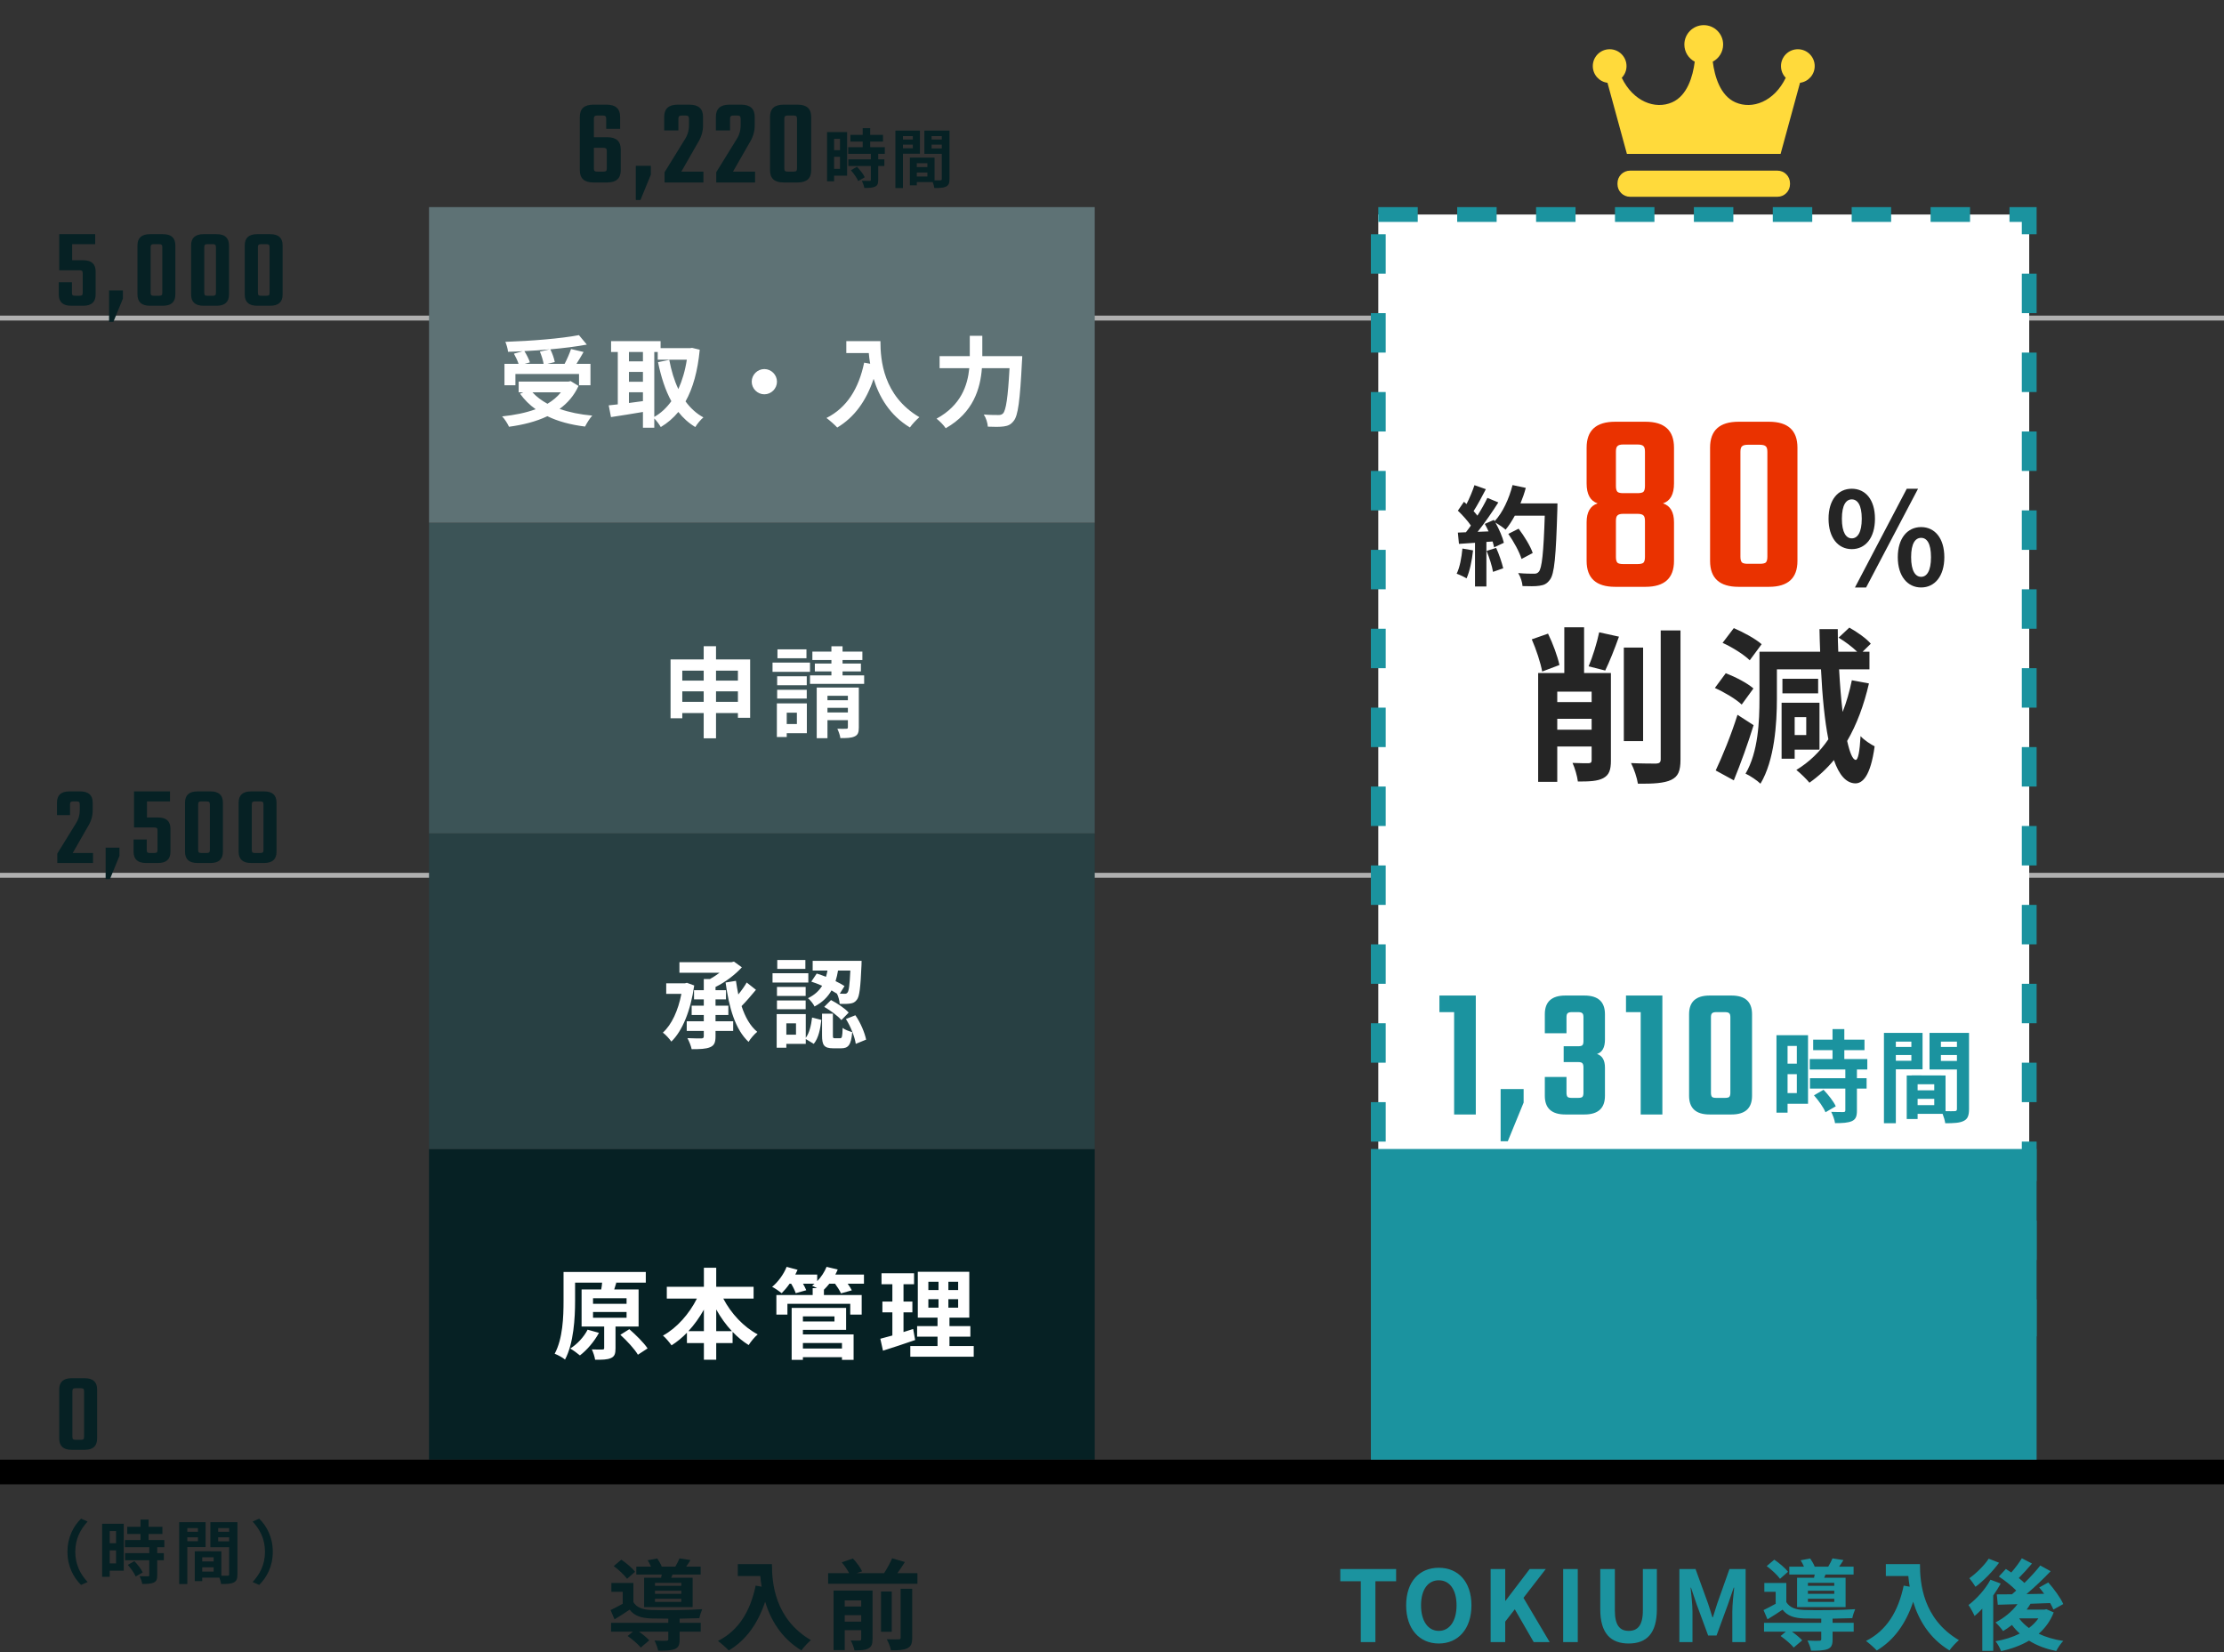 <svg width="451" height="335" viewBox="0 0 451 335" fill="none" xmlns="http://www.w3.org/2000/svg">
<rect x="0" y="0" width="451" height="335" fill="#333333" stroke="none"/>
<rect x="87" y="233" width="135" height="63" fill="#062124"/>
<rect y="296" width="451" height="5" fill="black"/>
<rect y="177" width="451" height="1" fill="#B0B0B0"/>
<rect y="64" width="451" height="1" fill="#B0B0B0"/>
<rect x="279.5" y="43.5" width="132" height="226" fill="white" stroke="#1B939F" stroke-width="3" stroke-dasharray="8 8"/>
<rect x="278" y="233" width="135" height="63" fill="#1B939F"/>
<rect x="87" y="169" width="135" height="64" fill="#284043"/>
<rect x="87" y="106" width="135" height="63" fill="#3C5457"/>
<rect x="87" y="42" width="135" height="64" fill="#5E7275"/>
<path d="M109.48 71.3C109.82 72.08 110.12 73.08 110.24 73.78H106.42L107.46 73.48C107.26 72.84 106.8 71.94 106.34 71.2C108.04 71.12 109.78 71 111.46 70.84L109.48 71.3ZM104.52 75.84H117.42V78.12H119.74V73.78H116.9C117.36 73.04 117.88 72.22 118.34 71.38L115.8 70.78C115.5 71.68 114.98 72.86 114.5 73.78H111.02L112.5 73.42C112.38 72.7 112 71.64 111.6 70.84C114.26 70.6 116.84 70.28 119 69.88L117.4 67.96C113.76 68.66 107.74 69.14 102.48 69.32C102.7 69.84 102.98 70.74 103.02 71.34C103.98 71.32 105 71.28 106 71.22L104.22 71.72C104.58 72.36 104.96 73.16 105.16 73.78H102.3V78.12H104.52V75.84ZM113.74 79.56C113.02 80.48 112.08 81.24 111.02 81.88C109.82 81.22 108.8 80.46 107.98 79.56H113.74ZM115.72 77.28L115.28 77.38H105.18V79.56H106.12L105.46 79.84C106.34 81.06 107.4 82.12 108.62 82.98C106.64 83.72 104.32 84.18 101.82 84.44C102.32 84.92 102.98 85.98 103.22 86.54C106.04 86.16 108.7 85.5 111 84.4C113.16 85.46 115.74 86.14 118.64 86.5C118.96 85.86 119.6 84.82 120.1 84.28C117.64 84.06 115.4 83.6 113.48 82.92C115.1 81.74 116.42 80.22 117.32 78.26L115.72 77.28ZM132.68 71.38H133.38V72.94H139.28C138.94 75.18 138.34 77.18 137.56 78.9C136.72 77.14 136.12 75.12 135.72 72.98L133.44 73.44C134.06 76.46 134.92 79.14 136.14 81.36C135.16 82.72 134 83.8 132.68 84.54V71.38ZM127.54 79.54H130.38V81.34C129.42 81.46 128.46 81.6 127.54 81.72V79.54ZM127.54 75.42H130.38V77.42H127.54V75.42ZM130.38 71.38V73.28H127.54V71.38H130.38ZM140.34 70.54L139.94 70.6H133.96V69.18H123.92V71.38H125.28V82C124.6 82.08 123.98 82.14 123.44 82.2L123.9 84.58C125.74 84.3 128.08 83.94 130.38 83.54V86.74H132.68V84.86C133.16 85.34 133.7 86.08 134 86.6C135.36 85.78 136.54 84.78 137.56 83.54C138.52 84.76 139.64 85.78 141 86.6C141.36 85.98 142.1 85.08 142.64 84.64C141.2 83.86 140 82.74 139.02 81.4C140.52 78.72 141.48 75.28 141.9 70.92L140.34 70.54ZM155 74.84C153.6 74.84 152.44 76 152.44 77.4C152.44 78.8 153.6 79.96 155 79.96C156.4 79.96 157.56 78.8 157.56 77.4C157.56 76 156.4 74.84 155 74.84ZM171.62 69.18V71.6H176.18C176.24 72.28 176.32 73 176.46 73.76L175.24 73.54C174.14 78.8 171.76 82.66 167.6 84.76C168.22 85.22 169.34 86.2 169.78 86.7C173.26 84.62 175.66 81.3 177.16 76.82C178.26 80.4 180.38 84.18 184.52 86.68C184.94 86.06 185.92 85.02 186.44 84.6C179.08 80.26 178.54 72.96 178.54 69.18H171.62ZM199.2 72.22V68.1H196.66V72.22H190.54V74.66H196.56C196.22 78.16 194.88 82.2 189.92 84.9C190.5 85.34 191.4 86.24 191.78 86.84C197.4 83.66 198.8 78.8 199.12 74.66H204.72C204.4 80.6 204 83.22 203.4 83.84C203.12 84.1 202.88 84.16 202.46 84.16C201.94 84.16 200.76 84.16 199.5 84.06C199.96 84.74 200.28 85.8 200.32 86.52C201.54 86.58 202.78 86.58 203.52 86.48C204.38 86.36 204.96 86.14 205.56 85.36C206.44 84.32 206.84 81.32 207.24 73.36C207.28 73.04 207.3 72.22 207.3 72.22H199.2ZM145.2 142.32V140.2H149.64V142.32H145.2ZM138.36 142.32V140.2H142.7V142.32H138.36ZM142.7 136V138.02H138.36V136H142.7ZM149.64 136V138.02H145.2V136H149.64ZM145.2 133.72V131.04H142.7V133.72H135.98V145.66H138.36V144.6H142.7V149.72H145.2V144.6H149.64V145.56H152.12V133.72H145.2ZM163.54 131.68H157.66V133.48H163.54V131.68ZM164.26 134.36H156.66V136.24H164.26V134.36ZM163.6 137.14H157.6V138.96H163.6V137.14ZM157.6 141.66H163.6V139.88H157.6V141.66ZM161.6 144.52V146.82H159.54V144.52H161.6ZM163.62 142.64H157.54V149.46H159.54V148.68H163.62V142.64ZM167.8 144.48V143.54H171.94V144.48H167.8ZM171.94 141.1V142H167.8V141.1H171.94ZM174.16 139.42H165.62V149.7H167.8V146.04H171.94V147.48C171.94 147.7 171.88 147.78 171.62 147.78C171.36 147.8 170.54 147.8 169.8 147.78C170.06 148.3 170.34 149.1 170.42 149.68C171.7 149.68 172.64 149.66 173.3 149.34C173.98 149.04 174.16 148.52 174.16 147.52V139.42ZM170.86 136.96V136.16H174.58V134.56H170.86V133.84H174.88V132.14H170.86V131.06H168.6V132.14H164.74V133.84H168.6V134.56H165.24V136.16H168.6V136.96H164.26V138.68H175.24V136.96H170.86ZM139.3 199.3L138.9 199.4H135.1V201.54H138.18C137.52 204.92 136.22 207.78 134.42 209.4C134.94 209.76 135.78 210.68 136.14 211.22C138.38 209.06 140.06 204.94 140.78 199.84L139.3 199.3ZM145.1 205.82H147.7V203.94H145.1V202.66H147.22V200.8H145.1V200.14C147.12 199.16 149.08 197.64 150.44 196.16L148.84 195L148.34 195.12H137.78V197.26H145.92C145.32 197.72 144.64 198.16 143.96 198.54H142.72V200.8H140.74V202.66H142.72V203.94H140.26V205.82H142.72V207.1H139.26V209.06H142.72V210.12C142.72 210.46 142.6 210.56 142.22 210.58C141.86 210.58 140.58 210.58 139.4 210.52C139.74 211.14 140.14 212.12 140.26 212.76C141.94 212.76 143.16 212.72 144 212.36C144.84 212 145.1 211.42 145.1 210.16V209.06H148.68V207.1H145.1V205.82ZM151.42 199.24C151 199.98 150.38 200.86 149.72 201.66C149.54 200.76 149.38 199.84 149.24 198.9L147.14 199.24C147.84 204.34 149.08 208.74 151.8 211.28C152.18 210.62 152.98 209.7 153.56 209.24C152.12 208.06 151.1 206.22 150.38 204.02C151.32 203.08 152.38 201.82 153.3 200.72L151.42 199.24ZM172.44 196.82C172.3 199.78 172.14 200.96 171.86 201.28C171.7 201.48 171.52 201.54 171.26 201.52C171.06 201.52 170.72 201.52 170.3 201.5L171.26 199.96C170.78 199.64 170.14 199.3 169.44 198.96C169.66 198.26 169.82 197.54 169.94 196.82H172.44ZM164.52 199.06C165.22 199.28 165.98 199.58 166.72 199.9C166.12 200.88 165.22 201.76 163.84 202.42C164.32 202.8 164.94 203.58 165.18 204.1C166.82 203.24 167.9 202.12 168.62 200.84C169.02 201.06 169.38 201.28 169.72 201.5C170.02 202.06 170.24 202.94 170.28 203.58C171.14 203.6 171.96 203.58 172.44 203.5C173 203.42 173.38 203.24 173.76 202.74C174.3 202.1 174.5 200.24 174.7 195.72C174.72 195.44 174.72 194.84 174.72 194.84H164.8V196.82H167.8C167.72 197.24 167.62 197.66 167.5 198.08C166.86 197.84 166.22 197.6 165.62 197.42L164.52 199.06ZM167.14 204.18C168.42 204.92 169.94 206.04 170.62 206.86L172.1 205.34C171.34 204.48 169.8 203.46 168.52 202.8L167.14 204.18ZM163.32 194.68H157.62V196.48H163.32V194.68ZM163.92 197.36H156.66V199.24H163.92V197.36ZM163.38 200.14H157.56V201.96H163.38V200.14ZM157.56 204.66H163.38V202.88H157.56V204.66ZM161.42 209.82H159.46V207.52H161.42V209.82ZM163.4 205.64H157.5V212.46H159.46V211.68H163.4V210.7L165.02 211.68C166 210.5 166.36 208.6 166.56 206.82L164.68 206.34C164.5 207.88 164.14 209.46 163.4 210.46V205.64ZM169.3 210.54C168.94 210.54 168.9 210.48 168.9 209.92V205.56H166.7V209.94C166.7 211.92 167.08 212.58 168.96 212.58H170.6C172.02 212.58 172.6 211.92 172.82 209.3C172.22 209.14 171.28 208.8 170.88 208.44C170.82 210.28 170.74 210.54 170.36 210.54H169.3ZM171.54 206.64C172.52 208.18 173.34 210.3 173.54 211.68L175.64 210.82C175.36 209.44 174.52 207.4 173.46 205.88L171.54 206.64ZM119.16 269.64C118.42 271.1 117.06 272.58 115.64 273.46C116.2 273.78 117.14 274.46 117.6 274.86C119.02 273.78 120.52 272.04 121.46 270.28L119.16 269.64ZM120.26 266.06H127.06V267.22H120.26V266.06ZM120.26 263.26H127.06V264.4H120.26V263.26ZM129.5 269V261.48H124.56L124.98 260.12L124.7 260.1H130.96V257.94H114.28V263.86C114.28 266.98 114.14 271.46 112.48 274.52C113.08 274.74 114.12 275.3 114.58 275.7C116.34 272.4 116.62 267.26 116.62 263.86V260.1H122.1C122.08 260.52 122 261 121.92 261.48H117.94V269H122.52V273.36C122.52 273.6 122.44 273.66 122.14 273.66C121.86 273.68 120.9 273.68 120.02 273.64C120.3 274.26 120.6 275.1 120.68 275.74C122.08 275.74 123.12 275.74 123.88 275.4C124.64 275.08 124.82 274.5 124.82 273.42V269H129.5ZM125.8 270.68C127.12 271.88 128.7 273.58 129.36 274.72L131.32 273.44C130.58 272.3 128.94 270.7 127.62 269.54L125.8 270.68ZM145.24 269.94V265.54C146.14 267.16 147.22 268.66 148.42 269.94H145.24ZM139.6 269.94C140.78 268.66 141.84 267.18 142.74 265.58V269.94H139.6ZM152.82 263.34V260.94H145.24V257.08H142.74V260.94H135.22V263.34H141.32C139.78 266.42 137.26 269.3 134.44 270.84C135 271.3 135.76 272.22 136.18 272.82C137.28 272.12 138.34 271.26 139.3 270.26V272.36H142.74V275.74H145.24V272.36H148.56V270.08C149.56 271.14 150.66 272.04 151.82 272.76C152.24 272.08 153.06 271.08 153.66 270.6C150.8 269.1 148.24 266.34 146.68 263.34H152.82ZM170.74 272.34V273.46H162.82V272.34H170.74ZM169.22 266.94V267.98H162.82V266.94H169.22ZM162.82 269.68H171.58V265.22H160.54V275.76H162.82V275.22H170.74V275.76H173.1V270.6H162.82V269.68ZM175.2 258.46H169.4C169.58 258.12 169.74 257.78 169.88 257.44L167.62 256.9C167.2 257.94 166.52 258.98 165.72 259.8V258.46H161.28C161.44 258.14 161.6 257.82 161.74 257.5L159.52 256.9C158.92 258.42 157.78 259.96 156.58 260.96C157.12 261.22 158.06 261.86 158.52 262.24C159.04 261.72 159.6 261.06 160.12 260.32H160.44C160.84 260.98 161.2 261.74 161.36 262.24L163.5 261.64C163.36 261.28 163.12 260.8 162.84 260.32H165.18C165.02 260.46 164.84 260.6 164.68 260.72C164.94 260.84 165.32 261.02 165.68 261.22H164.8V262.62H157.44V266.58H159.68V264.4H172.42V266.58H174.74V262.62H167.08V261.54C167.44 261.18 167.82 260.78 168.18 260.32H169.34C169.82 260.98 170.32 261.76 170.54 262.28L172.74 261.66C172.56 261.28 172.24 260.8 171.9 260.32H175.2V258.46ZM185.18 269.5C184.54 269.72 183.88 269.92 183.22 270.12V266.12H185.02V263.94H183.22V260.42H185.36V258.2H178.76V260.42H180.96V263.94H178.94V266.12H180.96V270.82C180.04 271.08 179.22 271.3 178.52 271.48L179.06 273.9C180.98 273.28 183.38 272.52 185.58 271.74L185.18 269.5ZM188.26 263.46H190.32V265.18H188.26V263.46ZM188.26 259.92H190.32V261.6H188.26V259.92ZM194.3 261.6H192.32V259.92H194.3V261.6ZM194.3 265.18H192.32V263.46H194.3V265.18ZM192.54 272.96V271.06H196.78V268.92H192.54V267.2H196.56V257.9H186.12V267.2H190.12V268.92H185.98V271.06H190.12V272.96H184.6V275.12H197.46V272.96H192.54Z" fill="white"/>
<path d="M339.467 90.776V98.044C339.467 100.237 338.724 101.581 337.238 102.076C338.724 102.571 339.467 103.844 339.467 105.896V113.748C339.467 117.249 337.539 119 333.684 119H327.53C323.674 119 321.747 117.249 321.747 113.748V105.896C321.747 103.844 322.49 102.571 323.975 102.076C322.49 101.581 321.747 100.237 321.747 98.044V90.776C321.747 87.274 323.674 85.523 327.53 85.523H333.684C337.539 85.523 339.467 87.274 339.467 90.776ZM333.578 112.952V105.631C333.578 105.065 333.472 104.693 333.259 104.516C333.047 104.304 332.64 104.198 332.039 104.198H329.174C328.608 104.198 328.219 104.304 328.007 104.516C327.795 104.693 327.689 105.065 327.689 105.631V112.952C327.689 113.518 327.795 113.907 328.007 114.119C328.219 114.296 328.608 114.384 329.174 114.384H332.039C332.64 114.384 333.047 114.296 333.259 114.119C333.472 113.907 333.578 113.518 333.578 112.952ZM333.578 98.575V91.572C333.578 91.006 333.472 90.634 333.259 90.457C333.047 90.245 332.64 90.139 332.039 90.139H329.174C328.608 90.139 328.219 90.245 328.007 90.457C327.795 90.634 327.689 91.006 327.689 91.572V98.575C327.689 99.14 327.795 99.529 328.007 99.742C328.219 99.918 328.608 100.007 329.174 100.007H332.039C332.64 100.007 333.047 99.918 333.259 99.742C333.472 99.529 333.578 99.14 333.578 98.575ZM358.401 112.899V91.624C358.401 91.059 358.295 90.687 358.083 90.51C357.871 90.298 357.464 90.192 356.863 90.192H354.422C353.856 90.192 353.467 90.298 353.255 90.51C353.043 90.687 352.937 91.059 352.937 91.624V112.899C352.937 113.465 353.043 113.854 353.255 114.066C353.467 114.243 353.856 114.331 354.422 114.331H356.863C357.464 114.331 357.871 114.243 358.083 114.066C358.295 113.854 358.401 113.465 358.401 112.899ZM364.502 90.776V113.748C364.502 117.249 362.575 119 358.72 119H352.565C348.71 119 346.783 117.249 346.783 113.748V90.776C346.783 87.274 348.71 85.523 352.565 85.523H358.72C362.575 85.523 364.502 87.274 364.502 90.776Z" fill="#EA3200"/>
<path d="M375.514 111.356C378.296 111.356 380.22 109.068 380.22 105.194C380.22 101.32 378.296 99.11 375.514 99.11C372.758 99.11 370.808 101.32 370.808 105.194C370.808 109.068 372.758 111.356 375.514 111.356ZM375.514 109.172C374.396 109.172 373.512 108.028 373.512 105.194C373.512 102.36 374.396 101.268 375.514 101.268C376.658 101.268 377.542 102.36 377.542 105.194C377.542 108.028 376.658 109.172 375.514 109.172ZM389.58 119.13C392.336 119.13 394.286 116.842 394.286 112.994C394.286 109.12 392.336 106.884 389.58 106.884C386.824 106.884 384.848 109.12 384.848 112.994C384.848 116.842 386.824 119.13 389.58 119.13ZM389.58 116.972C388.436 116.972 387.552 115.802 387.552 112.994C387.552 110.134 388.436 109.068 389.58 109.068C390.724 109.068 391.582 110.134 391.582 112.994C391.582 115.802 390.724 116.972 389.58 116.972ZM376.164 119.13H378.426L388.956 99.11H386.668L376.164 119.13Z" fill="#252525"/>
<path d="M296.562 111.236C296.386 113.084 296.034 115.042 295.396 116.34C295.968 116.538 296.936 117 297.398 117.286C298.036 115.878 298.498 113.678 298.718 111.61L296.562 111.236ZM301.468 111.72C302.018 113.062 302.59 114.844 302.766 115.966L304.834 115.24C304.57 114.118 303.998 112.402 303.404 111.104L301.468 111.72ZM308.332 102.084C308.75 101.072 309.124 100.016 309.41 98.938L306.726 98.366C306.022 101.138 304.724 103.954 303.096 105.692L302.942 105.428L301.094 106.242C301.358 106.704 301.622 107.232 301.864 107.76L299.642 107.848C301.072 106.066 302.612 103.822 303.844 101.886L301.622 100.962C301.094 102.062 300.39 103.338 299.598 104.57C299.378 104.284 299.114 103.954 298.828 103.646C299.62 102.414 300.522 100.72 301.314 99.202L299.004 98.388C298.63 99.532 298.014 101.006 297.398 102.216C297.222 102.062 297.046 101.908 296.87 101.754L295.638 103.558C296.562 104.438 297.64 105.626 298.278 106.572C297.948 107.056 297.596 107.518 297.266 107.936L295.638 108.002L295.858 110.29L299.114 110.07V118.936H301.424V109.894L302.678 109.806C302.81 110.246 302.92 110.642 302.986 110.994L304.966 110.07C304.724 108.97 304.02 107.342 303.25 105.956C303.91 106.352 304.878 107.012 305.318 107.408C305.978 106.616 306.594 105.648 307.188 104.57H313.26C313.018 112.072 312.688 115.284 312.028 115.966C311.764 116.252 311.522 116.34 311.104 116.34C310.51 116.34 309.256 116.34 307.87 116.208C308.354 116.956 308.706 118.1 308.75 118.848C310.026 118.892 311.39 118.914 312.182 118.782C313.106 118.65 313.678 118.408 314.294 117.572C315.218 116.406 315.526 112.93 315.812 103.294C315.834 102.964 315.834 102.084 315.834 102.084H308.332ZM310.818 112.138C310.356 110.752 309.102 108.728 307.958 107.21L305.868 108.266C306.99 109.85 308.134 111.962 308.552 113.348L310.818 112.138Z" fill="#252525"/>
<path d="M316.236 134.852C315.862 133.118 314.91 130.5 313.924 128.494L310.626 129.65C311.51 131.656 312.428 134.444 312.734 136.178L316.236 134.852ZM315.794 147.976V145.766H322.764V147.976H315.794ZM322.764 140.258V142.366H315.794V140.258H322.764ZM326.674 136.484H321.234V127.202H317.222V136.484H311.918V158.55H315.794V151.376H322.764V154.164C322.764 154.606 322.594 154.742 322.152 154.776C321.676 154.776 320.214 154.776 318.888 154.708C319.364 155.728 319.84 157.394 319.976 158.482C322.356 158.482 323.954 158.414 325.11 157.802C326.334 157.156 326.674 156.102 326.674 154.232V136.484ZM325.518 135.974C326.368 134.24 327.422 131.588 328.306 129.106L324.294 128.222C323.852 130.33 322.968 133.22 322.152 135.124L325.518 135.974ZM333.202 131.316H329.292V150.288H333.202V131.316ZM336.772 127.848V153.96C336.772 154.606 336.5 154.81 335.854 154.844C335.14 154.844 332.964 154.844 330.754 154.742C331.366 155.898 331.978 157.768 332.148 158.924C335.242 158.958 337.52 158.822 338.914 158.142C340.308 157.462 340.784 156.374 340.784 153.994V127.848H336.772ZM357.24 130.636C356.016 129.548 353.5 128.188 351.596 127.372L349.318 130.364C351.29 131.248 353.704 132.778 354.826 133.9L357.24 130.636ZM355.574 139.612C354.35 138.524 351.902 137.266 349.964 136.518L347.754 139.51C349.658 140.36 352.072 141.788 353.194 142.876L355.574 139.612ZM352.344 144.95C351.052 149.064 349.216 153.518 347.924 156.238L351.596 158.244C352.99 154.844 354.452 150.798 355.608 147.058L352.344 144.95ZM366.284 145.426V149.064H363.938V145.426H366.284ZM368.97 152.022V142.502H361.286V153.858H363.938V152.022H368.97ZM368.698 137.64H361.456V140.598H368.698V137.64ZM375.532 137.946C375.056 140.258 374.444 142.4 373.662 144.372C373.356 141.822 373.118 138.898 372.948 135.736H379.102V132.166H377.708L379.374 130.534C378.49 129.48 376.552 128.12 375.022 127.27L372.846 129.31C374.172 130.092 375.634 131.214 376.62 132.166H372.778C372.71 130.67 372.676 129.14 372.676 127.576H368.97C369.004 129.14 369.038 130.67 369.106 132.166H356.798V141.652C356.798 146.242 356.56 152.498 353.976 156.884C354.826 157.258 356.356 158.278 357.002 158.924C359.858 154.164 360.334 146.752 360.334 141.652V135.736H369.276C369.548 141.312 370.024 146.14 370.772 149.914C369.038 152.464 366.896 154.538 364.278 156.136C365.06 156.748 366.386 158.04 366.93 158.72C368.766 157.428 370.432 155.898 371.894 154.13C372.948 157.156 374.376 158.822 376.246 158.856C377.64 158.856 379.306 157.53 380.156 151.342C379.51 151.036 377.946 150.05 377.3 149.268C377.13 152.396 376.79 154.13 376.314 154.096C375.702 154.062 375.124 152.668 374.58 150.254C376.518 146.922 377.98 143.012 379 138.592L375.532 137.946Z" fill="#252525"/>
<path d="M299.274 201.882V226H294.878V205.245H291.897V201.882H299.274ZM304.31 220.84H308.973V223.592L305.763 231.428H304.31V220.84ZM317.666 206.277V209.526H313.271V205.666C313.271 203.143 314.659 201.882 317.437 201.882H321.297C324.075 201.882 325.464 203.143 325.464 205.666V210.826C325.464 212.406 324.928 213.374 323.858 213.731C324.928 214.087 325.464 215.005 325.464 216.483V222.216C325.464 224.739 324.075 226 321.297 226H317.437C314.659 226 313.271 224.739 313.271 222.216V218.394H317.666V221.604C317.666 222.012 317.743 222.292 317.896 222.445C318.048 222.573 318.329 222.636 318.736 222.636H320.036C320.444 222.636 320.724 222.573 320.877 222.445C321.03 222.292 321.106 222.012 321.106 221.604V216.444C321.106 216.037 321.03 215.756 320.877 215.604C320.749 215.451 320.469 215.374 320.036 215.374H317.093V212.164H320.036C320.444 212.164 320.724 212.1 320.877 211.972C321.03 211.82 321.106 211.539 321.106 211.132V206.277C321.106 205.87 321.03 205.602 320.877 205.475C320.724 205.322 320.444 205.245 320.036 205.245H318.736C318.329 205.245 318.048 205.322 317.896 205.475C317.743 205.602 317.666 205.87 317.666 206.277ZM337.108 201.882V226H332.712V205.245H329.731V201.882H337.108ZM350.897 221.604V206.277C350.897 205.87 350.821 205.602 350.668 205.475C350.515 205.322 350.222 205.245 349.789 205.245H348.03C347.623 205.245 347.342 205.322 347.19 205.475C347.037 205.602 346.96 205.87 346.96 206.277V221.604C346.96 222.012 347.037 222.292 347.19 222.445C347.342 222.573 347.623 222.636 348.03 222.636H349.789C350.222 222.636 350.515 222.573 350.668 222.445C350.821 222.292 350.897 222.012 350.897 221.604ZM355.293 205.666V222.216C355.293 224.739 353.904 226 351.126 226H346.693C343.915 226 342.526 224.739 342.526 222.216V205.666C342.526 203.143 343.915 201.882 346.693 201.882H351.126C353.904 201.882 355.293 203.143 355.293 205.666ZM364.377 212.098V215.696H362.496V212.098H364.377ZM362.496 221.666V217.822H364.377V221.666H362.496ZM366.646 209.931H360.247V225.632H362.496V223.833H366.646V209.931ZM367.852 222.116C368.772 223.158 369.815 224.61 370.183 225.55L372.268 224.344C371.839 223.342 370.735 221.993 369.795 220.991L367.852 222.116ZM378.667 216.882V214.756H374.006V212.956H378.095V210.83H374.006V208.684H371.614V210.83H367.689V212.956H371.614V214.756H366.994V216.882H374.211V218.64H367.035V220.746H374.211V225.141C374.211 225.428 374.108 225.509 373.781 225.509C373.475 225.509 372.33 225.509 371.348 225.468C371.675 226.123 372.043 227.084 372.125 227.758C373.638 227.758 374.742 227.697 375.539 227.349C376.337 226.981 376.562 226.368 376.562 225.203V220.746H378.524V218.64H376.562V216.882H378.667ZM387.602 211.219V212.302H384.453V211.219H387.602ZM384.453 215.103V213.938H387.602V215.103H384.453ZM389.871 216.841V209.46H382.041V227.779H384.453V216.841H389.871ZM393.592 215.144V213.938H396.843V215.144H393.592ZM396.843 211.219V212.302H393.592V211.219H396.843ZM388.869 224.099V222.831H392.243V224.099H388.869ZM392.243 221.093H388.869V219.867H392.243V221.093ZM399.296 209.46H391.282V216.882H396.843V224.876C396.843 225.203 396.72 225.325 396.352 225.325C396.086 225.346 395.33 225.346 394.532 225.325V218.088L387.663 218.068V218.088H386.661V226.92H388.869V225.877H393.939C394.185 226.511 394.41 227.268 394.471 227.779C396.229 227.779 397.415 227.717 398.212 227.308C399.03 226.92 399.296 226.204 399.296 224.896V209.46Z" fill="#1B939F"/>
<path d="M275.955 333H278.915V320.66H283.115V318.18H271.795V320.66H275.955V333ZM291.77 333.28C295.69 333.28 298.39 330.34 298.39 325.54C298.39 320.74 295.69 317.92 291.77 317.92C287.85 317.92 285.15 320.72 285.15 325.54C285.15 330.34 287.85 333.28 291.77 333.28ZM291.77 330.72C289.57 330.72 288.17 328.7 288.17 325.54C288.17 322.36 289.57 320.46 291.77 320.46C293.97 320.46 295.37 322.36 295.37 325.54C295.37 328.7 293.97 330.72 291.77 330.72ZM302.281 333H305.241V328.84L307.181 326.34L311.021 333H314.261L308.941 324.02L313.461 318.18H310.201L305.301 324.62H305.241V318.18H302.281V333ZM316.992 333H319.952V318.18H316.992V333ZM330.273 333.28C333.893 333.28 335.993 331.26 335.993 326.34V318.18H333.153V326.6C333.153 329.68 332.033 330.72 330.273 330.72C328.553 330.72 327.473 329.68 327.473 326.6V318.18H324.513V326.34C324.513 331.26 326.673 333.28 330.273 333.28ZM340.554 333H343.214V326.82C343.214 325.42 342.974 323.36 342.834 321.96H342.914L344.094 325.44L346.394 331.66H348.094L350.374 325.44L351.574 321.96H351.674C351.514 323.36 351.294 325.42 351.294 326.82V333H353.994V318.18H350.714L348.254 325.12C347.934 326.04 347.674 327.02 347.354 327.96H347.254C346.954 327.02 346.674 326.04 346.354 325.12L343.834 318.18H340.554V333ZM371.965 321.58H366.625V320.98H371.965V321.58ZM371.965 323.2H366.625V322.58H371.965V323.2ZM371.965 324.84H366.625V324.2H371.965V324.84ZM364.425 319.94V325.9H374.265V319.94H369.925L370.185 319.3H375.885V317.7H372.945C373.225 317.32 373.525 316.86 373.825 316.36L371.605 316.02C371.405 316.5 371.065 317.16 370.745 317.7H368.005C367.805 317.18 367.425 316.52 367.085 316.04L365.145 316.4C365.385 316.78 365.645 317.26 365.825 317.7H362.845V319.3H368.005C367.965 319.52 367.905 319.74 367.865 319.94H364.425ZM362.585 318.74C362.025 317.98 360.805 316.96 359.805 316.28L358.265 317.58C359.265 318.32 360.445 319.42 360.965 320.16L362.585 318.74ZM371.625 328.24C373.125 328.22 374.565 328.18 375.625 328.14C375.725 327.62 376.005 326.76 376.205 326.32C373.445 326.52 368.225 326.58 365.805 326.48C364.105 326.42 362.905 325.98 362.245 324.88V321H357.785V322.8H360.085V325.22C359.245 325.7 358.365 326.14 357.625 326.5L358.425 328.38C359.545 327.7 360.525 327.08 361.485 326.42C362.445 327.68 363.805 328.12 365.825 328.2C366.745 328.22 367.985 328.24 369.325 328.24V329.08H357.725V330.88H362.145L361.085 331.76C362.025 332.42 363.225 333.44 363.745 334.1L365.465 332.64C365.005 332.12 364.185 331.44 363.385 330.88H369.325V332.42C369.325 332.64 369.225 332.72 368.905 332.72C368.605 332.74 367.505 332.74 366.525 332.68C366.825 333.28 367.165 334.1 367.265 334.74C368.745 334.74 369.805 334.72 370.605 334.42C371.405 334.1 371.625 333.54 371.625 332.48V330.88H375.905V329.08H371.625V328.24ZM382.425 317.18V319.6H386.985C387.045 320.28 387.125 321 387.265 321.76L386.045 321.54C384.945 326.8 382.565 330.66 378.405 332.76C379.025 333.22 380.145 334.2 380.585 334.7C384.065 332.62 386.465 329.3 387.965 324.82C389.065 328.4 391.185 332.18 395.325 334.68C395.745 334.06 396.725 333.02 397.245 332.6C389.885 328.26 389.345 320.96 389.345 317.18H382.425ZM403.285 316.08C402.445 317.38 400.785 319.04 399.365 320.04C399.725 320.46 400.305 321.3 400.605 321.78C402.265 320.56 404.125 318.62 405.385 316.9L403.285 316.08ZM403.645 320.34C402.605 322.28 400.845 324.22 399.185 325.48C399.565 325.98 400.205 327.18 400.425 327.7C400.945 327.26 401.465 326.78 401.985 326.22V334.78H404.205V323.54C404.765 322.74 405.285 321.92 405.725 321.12L403.645 320.34ZM409.485 328.18H413.365C412.845 328.92 412.205 329.56 411.445 330.14C410.665 329.56 409.985 328.92 409.465 328.2L409.485 328.18ZM414.985 326.32L414.605 326.4H410.985C411.265 326.02 411.525 325.62 411.765 325.22C413.065 325.18 414.425 325.14 415.745 325.08C416.025 325.56 416.245 326.02 416.405 326.4L418.405 325.28C417.845 324 416.525 322.2 415.365 320.9L413.525 321.92C413.865 322.32 414.205 322.74 414.525 323.2L410.945 323.26C412.625 321.84 414.405 320.14 415.845 318.62L413.745 317.46C412.885 318.56 411.745 319.82 410.525 321C410.205 320.68 409.805 320.34 409.385 320C410.225 319.16 411.205 318.08 412.065 317.06L410.005 316C409.485 316.88 408.645 317.98 407.865 318.88C407.485 318.62 407.105 318.38 406.765 318.16L405.345 319.7C406.545 320.48 407.945 321.6 408.865 322.54C408.585 322.8 408.285 323.06 408.005 323.3C406.865 323.32 405.825 323.32 404.925 323.32L405.125 325.42L409.125 325.3C408.005 326.82 406.365 328.14 404.665 329C405.125 329.42 405.885 330.3 406.205 330.76C406.805 330.4 407.405 329.98 408.005 329.52C408.465 330.16 409.005 330.74 409.585 331.26C408.125 332 406.445 332.52 404.665 332.82C405.085 333.3 405.585 334.24 405.805 334.84C407.865 334.38 409.805 333.68 411.465 332.7C413.025 333.68 414.865 334.38 416.985 334.8C417.285 334.18 417.905 333.26 418.405 332.76C416.545 332.48 414.865 331.98 413.425 331.3C414.725 330.16 415.785 328.74 416.465 326.98L414.985 326.32Z" fill="#1B939F"/>
<path d="M120.43 27.825H123.155C124.971 27.825 125.88 28.65 125.88 30.3V34.525C125.88 36.175 124.971 37 123.155 37H120.305C118.488 37 117.58 36.175 117.58 34.525V23.7C117.58 22.05 118.488 21.225 120.305 21.225H123.03C124.846 21.225 125.755 22.05 125.755 23.7V26.125H122.93V24.1C122.93 23.833 122.88 23.658 122.78 23.575C122.68 23.475 122.496 23.425 122.23 23.425H121.13C120.863 23.425 120.68 23.475 120.58 23.575C120.48 23.658 120.43 23.833 120.43 24.1V27.825ZM123.055 34.125V30.65C123.055 30.383 123.005 30.208 122.905 30.125C122.805 30.025 122.613 29.975 122.33 29.975H120.43V34.125C120.43 34.392 120.48 34.575 120.58 34.675C120.68 34.758 120.863 34.8 121.13 34.8H122.33C122.613 34.8 122.805 34.758 122.905 34.675C123.005 34.575 123.055 34.392 123.055 34.125ZM128.931 33.625H131.981V35.425L129.881 40.55H128.931V33.625ZM137.567 24.1V26.45H134.692V23.7C134.692 22.05 135.6 21.225 137.417 21.225H139.817C141.65 21.225 142.567 22.05 142.567 23.7V25.475C142.567 26.708 142.192 27.908 141.442 29.075L138.167 34.8H142.642V37H134.767V34.925L138.842 28.325C139.425 27.442 139.717 26.475 139.717 25.425V24.1C139.717 23.833 139.667 23.658 139.567 23.575C139.467 23.475 139.284 23.425 139.017 23.425H138.292C138.009 23.425 137.817 23.475 137.717 23.575C137.617 23.658 137.567 23.833 137.567 24.1ZM148.046 24.1V26.45H145.171V23.7C145.171 22.05 146.079 21.225 147.896 21.225H150.296C152.129 21.225 153.046 22.05 153.046 23.7V25.475C153.046 26.708 152.671 27.908 151.921 29.075L148.646 34.8H153.121V37H145.246V34.925L149.321 28.325C149.904 27.442 150.196 26.475 150.196 25.425V24.1C150.196 23.833 150.146 23.658 150.046 23.575C149.946 23.475 149.762 23.425 149.496 23.425H148.771C148.487 23.425 148.296 23.475 148.196 23.575C148.096 23.658 148.046 23.833 148.046 24.1ZM161.624 34.125V24.1C161.624 23.833 161.574 23.658 161.474 23.575C161.374 23.475 161.182 23.425 160.899 23.425H159.749C159.482 23.425 159.299 23.475 159.199 23.575C159.099 23.658 159.049 23.833 159.049 24.1V34.125C159.049 34.392 159.099 34.575 159.199 34.675C159.299 34.758 159.482 34.8 159.749 34.8H160.899C161.182 34.8 161.374 34.758 161.474 34.675C161.574 34.575 161.624 34.392 161.624 34.125ZM164.499 23.7V34.525C164.499 36.175 163.591 37 161.774 37H158.874C157.057 37 156.149 36.175 156.149 34.525V23.7C156.149 22.05 157.057 21.225 158.874 21.225H161.774C163.591 21.225 164.499 22.05 164.499 23.7ZM170.341 28.16V30.448H169.145V28.16H170.341ZM169.145 34.244V31.8H170.341V34.244H169.145ZM171.784 26.782H167.715V36.766H169.145V35.622H171.784V26.782ZM172.551 34.53C173.136 35.193 173.799 36.116 174.033 36.714L175.359 35.947C175.086 35.31 174.384 34.452 173.786 33.815L172.551 34.53ZM179.428 31.202V29.85H176.464V28.706H179.064V27.354H176.464V25.989H174.943V27.354H172.447V28.706H174.943V29.85H172.005V31.202H176.594V32.32H172.031V33.659H176.594V36.454C176.594 36.636 176.529 36.688 176.321 36.688C176.126 36.688 175.398 36.688 174.774 36.662C174.982 37.078 175.216 37.689 175.268 38.118C176.23 38.118 176.932 38.079 177.439 37.858C177.946 37.624 178.089 37.234 178.089 36.493V33.659H179.337V32.32H178.089V31.202H179.428ZM185.109 27.601V28.29H183.107V27.601H185.109ZM183.107 30.071V29.33H185.109V30.071H183.107ZM186.552 31.176V26.483H181.573V38.131H183.107V31.176H186.552ZM188.918 30.097V29.33H190.985V30.097H188.918ZM190.985 27.601V28.29H188.918V27.601H190.985ZM185.915 35.791V34.985H188.06V35.791H185.915ZM188.06 33.88H185.915V33.1H188.06V33.88ZM192.545 26.483H187.449V31.202H190.985V36.285C190.985 36.493 190.907 36.571 190.673 36.571C190.504 36.584 190.023 36.584 189.516 36.571V31.969L185.148 31.956V31.969H184.511V37.585H185.915V36.922H189.139C189.295 37.325 189.438 37.806 189.477 38.131C190.595 38.131 191.349 38.092 191.856 37.832C192.376 37.585 192.545 37.13 192.545 36.298V26.483Z" fill="#062124"/>
<path d="M14.634 52.777H16.888C18.559 52.777 19.395 53.536 19.395 55.054V59.723C19.395 61.241 18.559 62 16.888 62H14.427C12.756 62 11.92 61.241 11.92 59.723V57.239H14.588V59.355C14.588 59.6 14.634 59.769 14.726 59.861C14.818 59.938 14.987 59.976 15.232 59.976H16.106C16.367 59.976 16.543 59.938 16.635 59.861C16.727 59.769 16.773 59.6 16.773 59.355V55.422C16.773 55.177 16.727 55.016 16.635 54.939C16.543 54.847 16.367 54.801 16.106 54.801H12.012V47.487H19.303V49.511H14.634V52.777ZM22.119 58.895H24.924V60.551L22.992 65.266H22.119V58.895ZM32.915 59.355V50.132C32.915 49.887 32.869 49.726 32.777 49.649C32.685 49.557 32.509 49.511 32.248 49.511H31.19C30.945 49.511 30.776 49.557 30.684 49.649C30.592 49.726 30.546 49.887 30.546 50.132V59.355C30.546 59.6 30.592 59.769 30.684 59.861C30.776 59.938 30.945 59.976 31.19 59.976H32.248C32.509 59.976 32.685 59.938 32.777 59.861C32.869 59.769 32.915 59.6 32.915 59.355ZM35.56 49.764V59.723C35.56 61.241 34.725 62 33.053 62H30.385C28.714 62 27.878 61.241 27.878 59.723V49.764C27.878 48.246 28.714 47.487 30.385 47.487H33.053C34.725 47.487 35.56 48.246 35.56 49.764ZM43.791 59.355V50.132C43.791 49.887 43.745 49.726 43.653 49.649C43.561 49.557 43.385 49.511 43.124 49.511H42.066C41.821 49.511 41.652 49.557 41.56 49.649C41.468 49.726 41.422 49.887 41.422 50.132V59.355C41.422 59.6 41.468 59.769 41.56 59.861C41.652 59.938 41.821 59.976 42.066 59.976H43.124C43.385 59.976 43.561 59.938 43.653 59.861C43.745 59.769 43.791 59.6 43.791 59.355ZM46.436 49.764V59.723C46.436 61.241 45.6 62 43.929 62H41.261C39.59 62 38.754 61.241 38.754 59.723V49.764C38.754 48.246 39.59 47.487 41.261 47.487H43.929C45.6 47.487 46.436 48.246 46.436 49.764ZM54.667 59.355V50.132C54.667 49.887 54.621 49.726 54.529 49.649C54.437 49.557 54.26 49.511 54 49.511H52.942C52.696 49.511 52.528 49.557 52.436 49.649C52.344 49.726 52.298 49.887 52.298 50.132V59.355C52.298 59.6 52.344 59.769 52.436 59.861C52.528 59.938 52.696 59.976 52.942 59.976H54C54.26 59.976 54.437 59.938 54.529 59.861C54.621 59.769 54.667 59.6 54.667 59.355ZM57.312 49.764V59.723C57.312 61.241 56.476 62 54.805 62H52.137C50.465 62 49.63 61.241 49.63 59.723V49.764C49.63 48.246 50.465 47.487 52.137 47.487H54.805C56.476 47.487 57.312 48.246 57.312 49.764Z" fill="#062124"/>
<path d="M14.197 163.132V165.294H11.552V162.764C11.552 161.246 12.388 160.487 14.059 160.487H16.267C17.954 160.487 18.797 161.246 18.797 162.764V164.397C18.797 165.532 18.452 166.636 17.762 167.709L14.749 172.976H18.866V175H11.621V173.091L15.37 167.019C15.907 166.206 16.175 165.317 16.175 164.351V163.132C16.175 162.887 16.129 162.726 16.037 162.649C15.945 162.557 15.776 162.511 15.531 162.511H14.864C14.603 162.511 14.427 162.557 14.335 162.649C14.243 162.726 14.197 162.887 14.197 163.132ZM21.422 171.895H24.228V173.551L22.296 178.266H21.422V171.895ZM29.804 165.777H32.058C33.73 165.777 34.565 166.536 34.565 168.054V172.723C34.565 174.241 33.73 175 32.058 175H29.597C27.926 175 27.09 174.241 27.09 172.723V170.239H29.758V172.355C29.758 172.6 29.804 172.769 29.896 172.861C29.988 172.938 30.157 172.976 30.402 172.976H31.276C31.537 172.976 31.713 172.938 31.805 172.861C31.897 172.769 31.943 172.6 31.943 172.355V168.422C31.943 168.177 31.897 168.016 31.805 167.939C31.713 167.847 31.537 167.801 31.276 167.801H27.182V160.487H34.473V162.511H29.804V165.777ZM42.556 172.355V163.132C42.556 162.887 42.51 162.726 42.418 162.649C42.326 162.557 42.149 162.511 41.889 162.511H40.831C40.585 162.511 40.417 162.557 40.325 162.649C40.233 162.726 40.187 162.887 40.187 163.132V172.355C40.187 172.6 40.233 172.769 40.325 172.861C40.417 172.938 40.585 172.976 40.831 172.976H41.889C42.149 172.976 42.326 172.938 42.418 172.861C42.51 172.769 42.556 172.6 42.556 172.355ZM45.201 162.764V172.723C45.201 174.241 44.365 175 42.694 175H40.026C38.354 175 37.519 174.241 37.519 172.723V162.764C37.519 161.246 38.354 160.487 40.026 160.487H42.694C44.365 160.487 45.201 161.246 45.201 162.764ZM53.431 172.355V163.132C53.431 162.887 53.385 162.726 53.293 162.649C53.201 162.557 53.025 162.511 52.764 162.511H51.706C51.461 162.511 51.292 162.557 51.2 162.649C51.108 162.726 51.062 162.887 51.062 163.132V172.355C51.062 172.6 51.108 172.769 51.2 172.861C51.292 172.938 51.461 172.976 51.706 172.976H52.764C53.025 172.976 53.201 172.938 53.293 172.861C53.385 172.769 53.431 172.6 53.431 172.355ZM56.076 162.764V172.723C56.076 174.241 55.241 175 53.569 175H50.901C49.23 175 48.394 174.241 48.394 172.723V162.764C48.394 161.246 49.23 160.487 50.901 160.487H53.569C55.241 160.487 56.076 161.246 56.076 162.764Z" fill="#062124"/>
<path d="M17.049 291.355V282.132C17.049 281.887 17.003 281.726 16.911 281.649C16.819 281.557 16.643 281.511 16.382 281.511H15.324C15.079 281.511 14.91 281.557 14.818 281.649C14.726 281.726 14.68 281.887 14.68 282.132V291.355C14.68 291.6 14.726 291.769 14.818 291.861C14.91 291.938 15.079 291.976 15.324 291.976H16.382C16.643 291.976 16.819 291.938 16.911 291.861C17.003 291.769 17.049 291.6 17.049 291.355ZM19.694 281.764V291.723C19.694 293.241 18.858 294 17.187 294H14.519C12.848 294 12.012 293.241 12.012 291.723V281.764C12.012 280.246 12.848 279.487 14.519 279.487H17.187C18.858 279.487 19.694 280.246 19.694 281.764Z" fill="#062124"/>
<path d="M13.682 314.68C13.682 317.676 14.928 319.916 16.44 321.4L17.77 320.812C16.37 319.3 15.264 317.368 15.264 314.68C15.264 311.992 16.37 310.06 17.77 308.548L16.44 307.96C14.928 309.444 13.682 311.684 13.682 314.68ZM23.538 310.48V312.944H22.25V310.48H23.538ZM22.25 317.032V314.4H23.538V317.032H22.25ZM25.092 308.996H20.71V319.748H22.25V318.516H25.092V308.996ZM25.918 317.34C26.548 318.054 27.262 319.048 27.514 319.692L28.942 318.866C28.648 318.18 27.892 317.256 27.248 316.57L25.918 317.34ZM33.324 313.756V312.3H30.132V311.068H32.932V309.612H30.132V308.142H28.494V309.612H25.806V311.068H28.494V312.3H25.33V313.756H30.272V314.96H25.358V316.402H30.272V319.412C30.272 319.608 30.202 319.664 29.978 319.664C29.768 319.664 28.984 319.664 28.312 319.636C28.536 320.084 28.788 320.742 28.844 321.204C29.88 321.204 30.636 321.162 31.182 320.924C31.728 320.672 31.882 320.252 31.882 319.454V316.402H33.226V314.96H31.882V313.756H33.324ZM40.142 309.878V310.62H37.986V309.878H40.142ZM37.986 312.538V311.74H40.142V312.538H37.986ZM41.696 313.728V308.674H36.334V321.218H37.986V313.728H41.696ZM44.244 312.566V311.74H46.47V312.566H44.244ZM46.47 309.878V310.62H44.244V309.878H46.47ZM41.01 318.698V317.83H43.32V318.698H41.01ZM43.32 316.64H41.01V315.8H43.32V316.64ZM48.15 308.674H42.662V313.756H46.47V319.23C46.47 319.454 46.386 319.538 46.134 319.538C45.952 319.552 45.434 319.552 44.888 319.538V314.582L40.184 314.568V314.582H39.498V320.63H41.01V319.916H44.482C44.65 320.35 44.804 320.868 44.846 321.218C46.05 321.218 46.862 321.176 47.408 320.896C47.968 320.63 48.15 320.14 48.15 319.244V308.674ZM55.318 314.68C55.318 311.684 54.072 309.444 52.56 307.96L51.23 308.548C52.63 310.06 53.736 311.992 53.736 314.68C53.736 317.368 52.63 319.3 51.23 320.812L52.56 321.4C54.072 319.916 55.318 317.676 55.318 314.68Z" fill="#062124"/>
<path d="M138.16 321.58H132.82V320.98H138.16V321.58ZM138.16 323.2H132.82V322.58H138.16V323.2ZM138.16 324.84H132.82V324.2H138.16V324.84ZM130.62 319.94V325.9H140.46V319.94H136.12L136.38 319.3H142.08V317.7H139.14C139.42 317.32 139.72 316.86 140.02 316.36L137.8 316.02C137.6 316.5 137.26 317.16 136.94 317.7H134.2C134 317.18 133.62 316.52 133.28 316.04L131.34 316.4C131.58 316.78 131.84 317.26 132.02 317.7H129.04V319.3H134.2C134.16 319.52 134.1 319.74 134.06 319.94H130.62ZM128.78 318.74C128.22 317.98 127 316.96 126 316.28L124.46 317.58C125.46 318.32 126.64 319.42 127.16 320.16L128.78 318.74ZM137.82 328.24C139.32 328.22 140.76 328.18 141.82 328.14C141.92 327.62 142.2 326.76 142.4 326.32C139.64 326.52 134.42 326.58 132 326.48C130.3 326.42 129.1 325.98 128.44 324.88V321H123.98V322.8H126.28V325.22C125.44 325.7 124.56 326.14 123.82 326.5L124.62 328.38C125.74 327.7 126.72 327.08 127.68 326.42C128.64 327.68 130 328.12 132.02 328.2C132.94 328.22 134.18 328.24 135.52 328.24V329.08H123.92V330.88H128.34L127.28 331.76C128.22 332.42 129.42 333.44 129.94 334.1L131.66 332.64C131.2 332.12 130.38 331.44 129.58 330.88H135.52V332.42C135.52 332.64 135.42 332.72 135.1 332.72C134.8 332.74 133.7 332.74 132.72 332.68C133.02 333.28 133.36 334.1 133.46 334.74C134.94 334.74 136 334.72 136.8 334.42C137.6 334.1 137.82 333.54 137.82 332.48V330.88H142.1V329.08H137.82V328.24ZM149.62 317.18V319.6H154.18C154.24 320.28 154.32 321 154.46 321.76L153.24 321.54C152.14 326.8 149.76 330.66 145.6 332.76C146.22 333.22 147.34 334.2 147.78 334.7C151.26 332.62 153.66 329.3 155.16 324.82C156.26 328.4 158.38 332.18 162.52 334.68C162.94 334.06 163.92 333.02 164.44 332.6C157.08 328.26 156.54 320.96 156.54 317.18H149.62ZM171.3 328.84V327.54H174.64V328.84H171.3ZM174.64 324.54V325.78H171.3V324.54H174.64ZM176.94 322.54H169.04V334.62H171.3V330.58H174.64V332.36C174.64 332.6 174.56 332.68 174.32 332.68C174.06 332.7 173.26 332.7 172.52 332.66C172.82 333.2 173.16 334.08 173.28 334.68C174.5 334.68 175.42 334.64 176.06 334.3C176.74 333.96 176.94 333.4 176.94 332.38V322.54ZM182.64 332.08C182.64 332.36 182.54 332.44 182.22 332.44C181.88 332.46 180.84 332.46 179.82 332.42C180.18 333.04 180.56 334.02 180.68 334.66C182.12 334.68 183.2 334.62 183.96 334.26C184.76 333.88 184.98 333.3 184.98 332.12V322.18H182.64V332.08ZM180.84 322.74H178.66V330.9H180.84V322.74ZM181.98 319.02C182.48 318.32 183.02 317.54 183.5 316.76L180.92 316C180.52 316.92 179.88 318.1 179.28 319.02H173.72L174.82 318.64C174.48 317.88 173.68 316.8 172.96 316.04L170.7 316.82C171.26 317.48 171.84 318.34 172.2 319.02H167.94V321.16H186.04V319.02H181.98Z" fill="#062124"/>
<path d="M368 13.401C368 11.514 366.469 9.984 364.582 9.984C362.694 9.984 361.162 11.514 361.162 13.401C361.162 14.323 361.529 15.16 362.124 15.774C359.799 20.588 355.355 22.269 351.911 20.748C348.843 19.391 347.711 15.513 347.328 12.508C348.579 11.85 349.432 10.54 349.432 9.028C349.432 6.857 347.673 5.098 345.5 5.098C343.329 5.098 341.568 6.857 341.568 9.028C341.568 10.54 342.421 11.85 343.672 12.508C343.289 15.513 342.158 19.391 339.09 20.748C335.645 22.269 331.201 20.588 328.876 15.774C329.471 15.16 329.838 14.323 329.838 13.401C329.838 11.514 328.306 9.984 326.42 9.984C324.531 9.984 323 11.514 323 13.401C323 15.139 324.299 16.572 325.977 16.788L329.917 31.209H361.083L365.023 16.788C366.702 16.572 368 15.139 368 13.401Z" fill="#FFDA3B"/>
<path d="M362.99 37.359C362.99 38.764 361.851 39.903 360.445 39.903H330.551C329.146 39.903 328.008 38.764 328.008 37.359V37.148C328.008 35.742 329.146 34.603 330.551 34.603H360.445C361.851 34.603 362.99 35.742 362.99 37.148V37.359Z" fill="#FFDA3B"/>
</svg>
